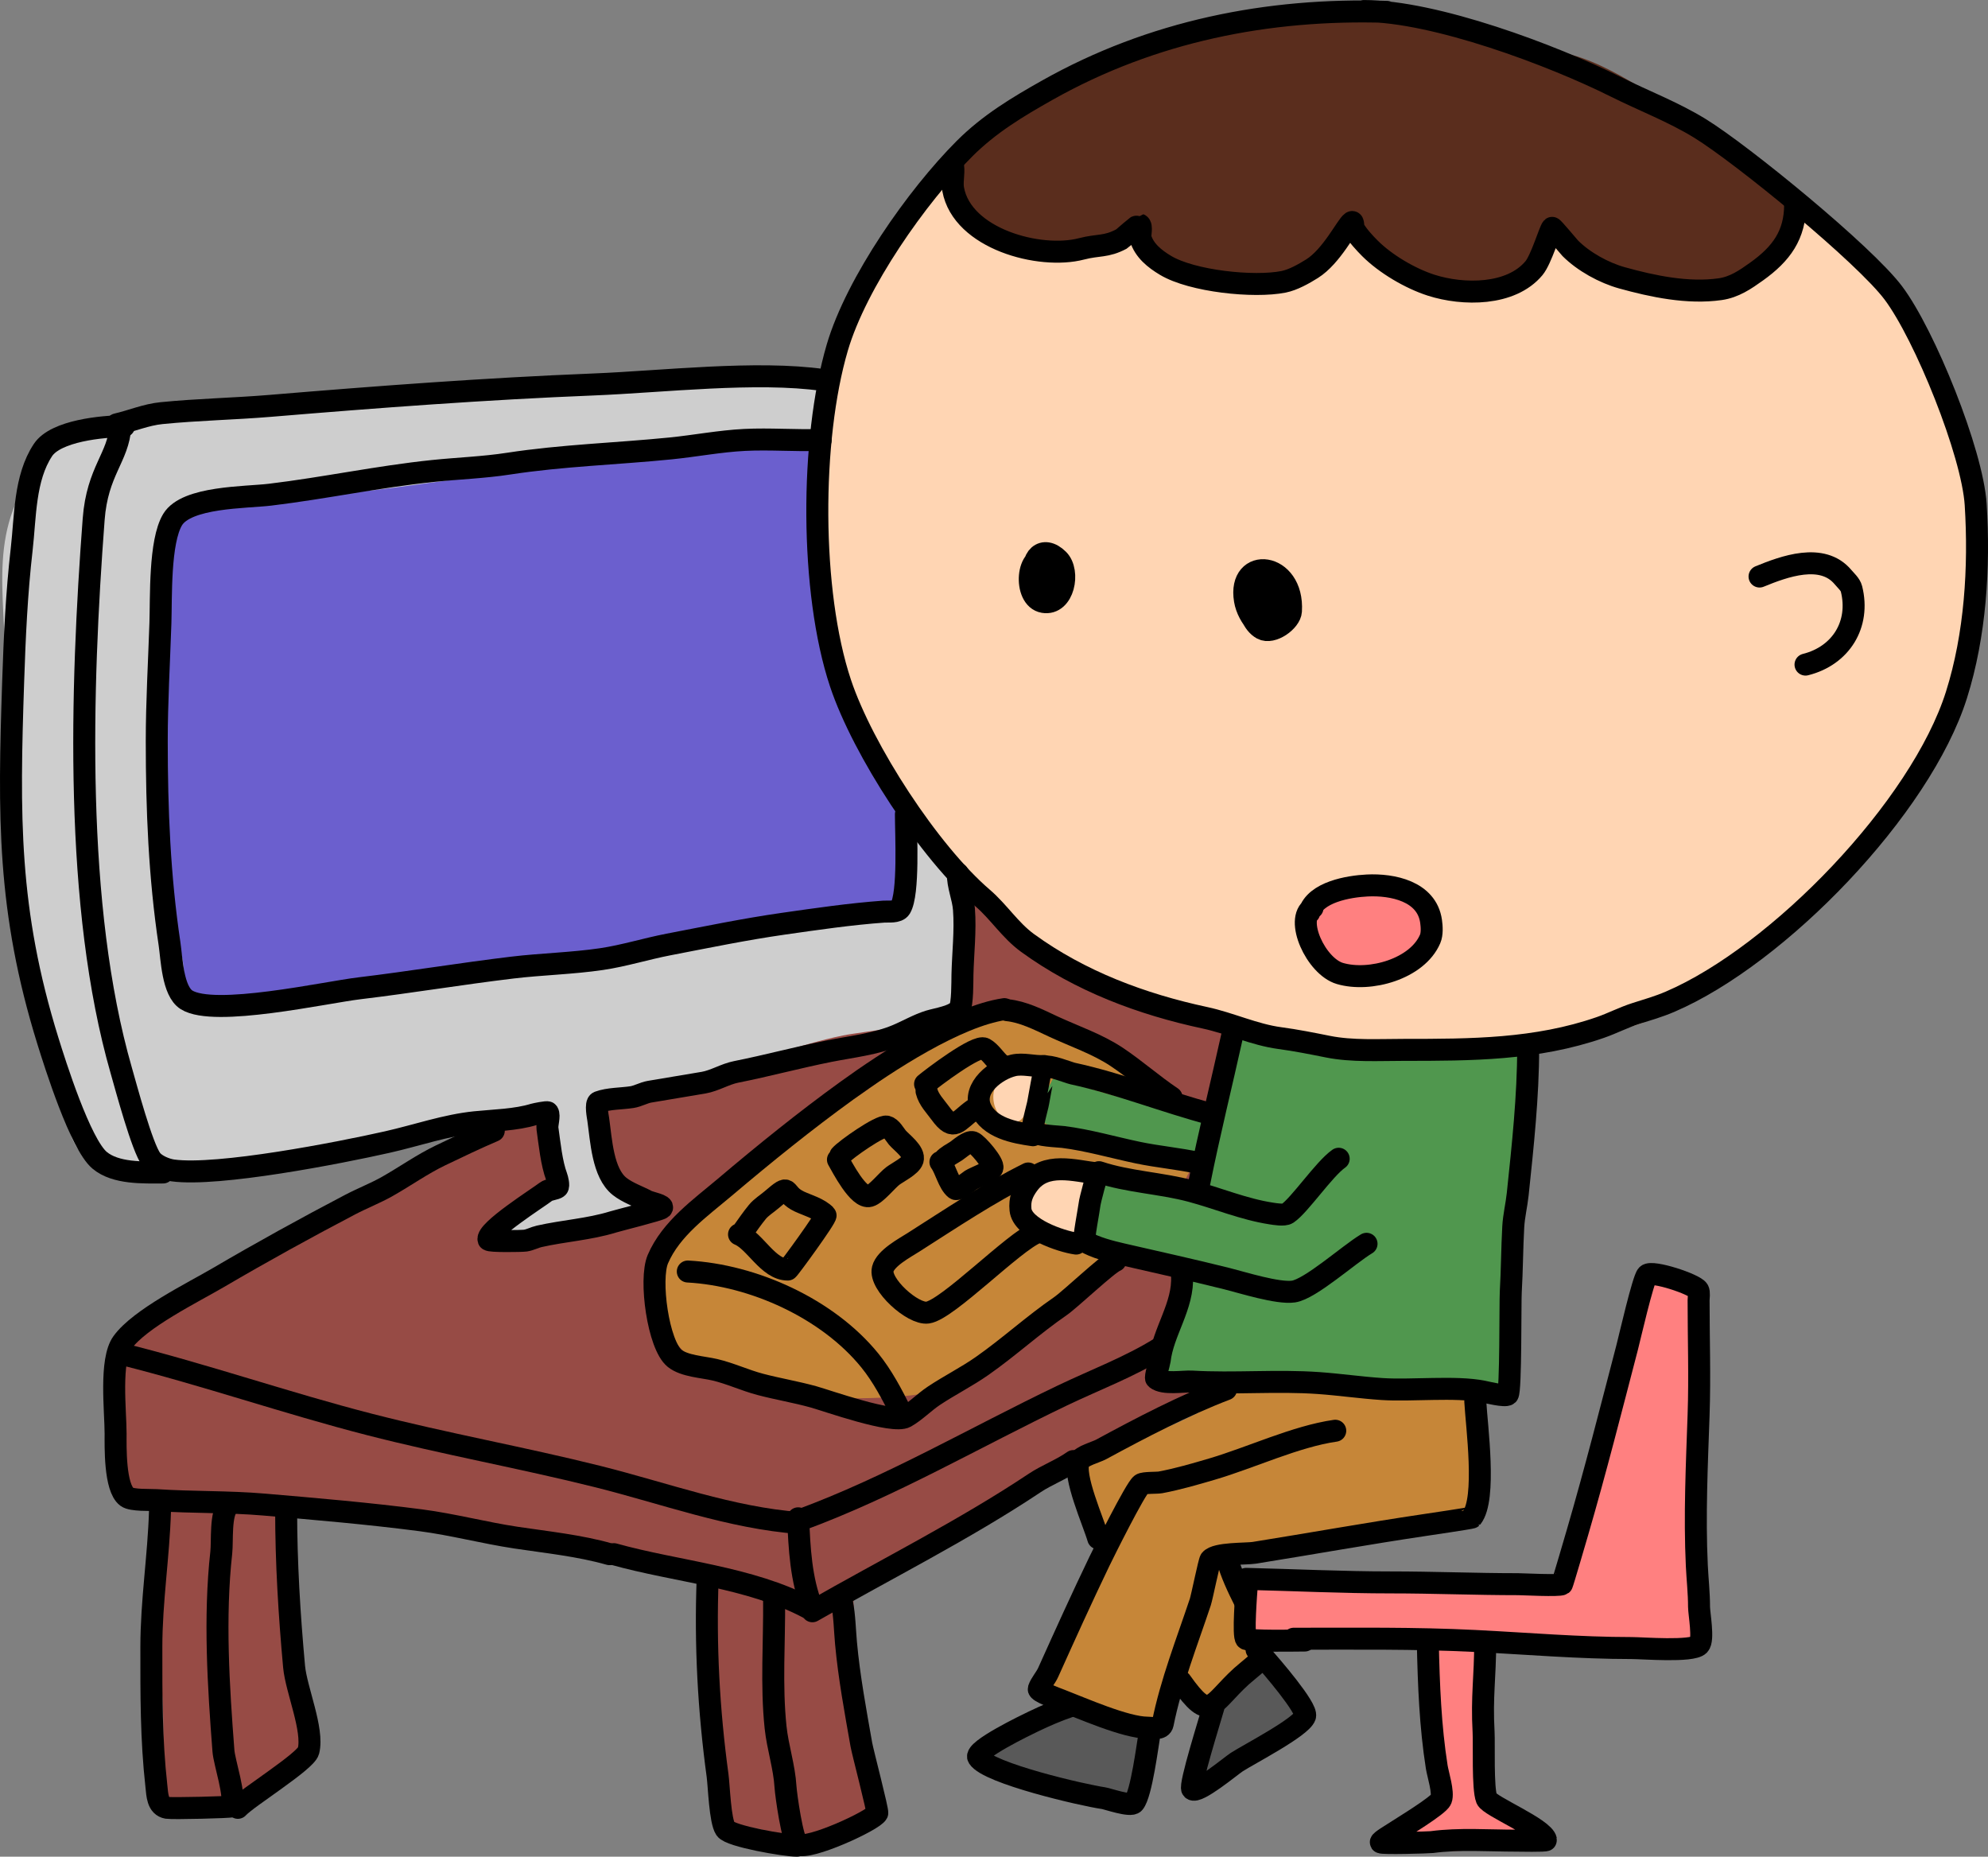 <?xml version="1.0" encoding="UTF-8" standalone="no"?>
<svg
   xmlns:dc="http://purl.org/dc/elements/1.1/"
   xmlns:cc="http://creativecommons.org/ns#"
   xmlns:rdf="http://www.w3.org/1999/02/22-rdf-syntax-ns#"
   xmlns:svg="http://www.w3.org/2000/svg"
   xmlns="http://www.w3.org/2000/svg"
   xmlns:sodipodi="http://sodipodi.sourceforge.net/DTD/sodipodi-0.dtd"
   xmlns:inkscape="http://www.inkscape.org/namespaces/inkscape"
   version="1.1"
   x="0"
   y="0"
   width="587.954"
   height="549.063"
   viewBox="0 0 587.954 549.063"
   id="svg4840"
   inkscape:version="0.48.5 r10040"
   sodipodi:docname="computer.svg">
  <rect x="0" y="0" width="587.954" height="549.063" fill="#808080" stroke="none"/>
  <defs
     id="defs4987" />
  <sodipodi:namedview
     pagecolor="#ffffff"
     bordercolor="#666666"
     borderopacity="1"
     objecttolerance="10"
     gridtolerance="10"
     guidetolerance="10"
     inkscape:pageopacity="0"
     inkscape:pageshadow="2"
     inkscape:window-width="1633"
     inkscape:window-height="1120"
     id="namedview4985"
     showgrid="false"
     inkscape:zoom="1"
     inkscape:cx="284.97946"
     inkscape:cy="403.54417"
     inkscape:window-x="0"
     inkscape:window-y="0"
     inkscape:window-maximized="0"
     inkscape:current-layer="svg4840"
     fit-margin-top="0"
     fit-margin-left="0"
     fit-margin-right="0"
     fit-margin-bottom="0" />
  <g
     id="g4991"
     transform="translate(-195.139,-151.906)">
    <g
       id="Layer_3">
      <path
         sodipodi:nodetypes="cccsccccccscccsccccccccccccccccscc"
         style="fill:#974b45"
         inkscape:connector-curvature="0"
         id="path4846"
         d="m 343.794,482.815 c -23.769,9.308 -44.626,24.913 -67.034,36.706 -13.366,7.035 -38.788,13.996 -44.618,29.544 -2.169,5.783 -3.243,10.141 -3.243,16.179 0,3.391 1.609,25.69 3.564,28.297 0.945,1.261 15.886,2.214 17.355,2.423 6.229,0.89 14.334,0.5 20.563,1.248 6.711,0.805 13.492,1.118 20.206,1.924 23.814,2.858 48.669,6.078 72.379,9.872 13.369,2.139 50.201,14.924 62.972,13.328 2.879,-0.36 21.849,-3.922 27.725,-6.272 6.241,-2.496 12.776,-7.707 18.817,-10.727 12.494,-6.247 25.035,-15.493 37.526,-21.739 5.343,-2.671 11.085,-6.504 16.5,-9.052 2.349,-1.105 10.169,-2.126 12.473,-3.278 3.55,-1.775 7.312,-4.108 10.976,-5.774 3.046,-1.384 -1.753,-4.241 1.069,-5.808 2.235,-1.242 23.199,-12.934 23.413,-13.792 0.222,-0.886 -1.594,-1.484 -1.924,-1.925 -1.232,-1.642 -2.074,-4.769 -2.566,-6.735 -2.199,-8.795 -2.733,-17.612 -3.207,-26.621 -0.509,-9.66 -1.498,-24.265 -0.321,-33.677 0.375,-2.998 4.415,-16.59 3.207,-18.603 -0.795,-1.325 -12.977,-6.744 -15.074,-7.698 -8.051,-3.659 -15.146,-9.343 -22.772,-13.791 -2.814,-1.642 -5.864,-2.77 -8.66,-4.491 -7.995,-4.92 -14.681,-11.732 -22.131,-17.319 -0.851,-0.638 -1.759,0.082 -2.566,-0.321 -2.883,-1.442 -5.213,-5.313 -8.339,-6.094 -4.11,-1.028 -16.259,5.483 -20.527,7.056 -13.018,4.796 -26.084,9.893 -39.451,13.792 -15.319,4.468 -47.072,14.036 -58.374,25.338 -2.34,2.34 -2.497,4.535 -3.207,7.377 -0.526,2.103 -2.249,4.177 -3.208,6.094" />
      <path
         sodipodi:nodetypes="cssccccccscsc"
         style="fill:#974b45"
         inkscape:connector-curvature="0"
         id="path4848"
         d="m 409.707,610.869 c -4.673,-6.197 -2.373,20.048 -2.373,30.319 0,16.207 0.507,32.306 3.164,48.248 0.322,1.932 6.746,2.825 8.436,3.163 3.393,0.679 18.742,5.13 21.619,3.692 2.498,-1.249 5.071,-3.469 7.382,-5.01 1.762,-1.174 4.443,-1.73 5.801,-3.427 2.082,-2.604 -2.042,-18.25 -2.637,-21.619 -1.013,-5.74 -1.033,-11.636 -1.582,-17.401 -0.954,-10.023 -2.109,-19.946 -2.109,-30.056 0,-0.958 -0.8,-15.736 -1.318,-16.082 -1.307,-0.872 -4.445,0.954 -5.537,1.318 -9.558,3.186 -28.626,-0.853 -38.41,1.103" />
      <path
         sodipodi:nodetypes="ccscccccccccc"
         style="fill:#974b45"
         inkscape:connector-curvature="0"
         id="path4850"
         d="m 246.344,582.428 c -0.94,12.266 -4.588,24.554 -5,36.895 -0.48,14.4 2.1,28.938 2.1,43.34 0,1.936 -0.131,20.544 0.805,21.106 2.071,1.242 7.637,0.205 9.989,0.322 18.188,0.91 12.46,3.491 25.295,-9.344 2.19,-2.189 7.355,-5.791 8.378,-8.862 1.095,-3.284 -1.978,-9.145 -2.578,-12.244 -1.455,-7.523 -2.084,-15.395 -2.416,-23.04 -0.553,-12.719 -0.689,-25.463 -1.128,-38.184 -0.08,-2.319 1.212,-8.452 0,-10.472 -0.688,-1.146 -6.367,0.093 -7.25,0.161 -9.703,0.746 -19.608,1.611 -29.323,1.611" />
      <path
         sodipodi:nodetypes="cccccccccccc"
         style="fill:#c68638"
         inkscape:connector-curvature="0"
         id="path4852"
         d="m 494.667,449.253 c -18.132,2.844 -32.094,18.182 -46.995,27.594 -14.235,8.99 -29.939,18.662 -42.396,30.036 -7.076,6.461 -17.271,17.523 -15.521,28.024 2.626,22.812 23.743,24.93 33.695,28.247 9.017,3.005 36.422,2.79 45.636,0.64 5.321,-1.241 10.838,-3.228 15.378,-6.323 7.839,-5.345 14.184,-12.611 21.413,-18.683 10.694,-8.984 37.576,-28.783 41.965,-42.827 5.836,-18.675 -15.562,-30.9 -29.174,-37.941 -6.123,-3.167 -19.584,-10.904 -26.588,-10.204 -2.179,0.218 -4.385,2.617 -6.467,3.449" />
      <path
         sodipodi:nodetypes="cccccccccccscsssccc"
         style="fill:#c68638"
         inkscape:connector-curvature="0"
         id="path4854"
         d="m 563.201,561.57 c -11.036,7.65 -24.012,13.327 -36.776,17.794 -3.588,1.256 -11.075,2.943 -11.566,7.86 -0.827,8.266 3.823,15.197 6.969,22.54 5.516,12.869 11.413,25.794 19.574,37.22 1.709,2.393 4.399,9.994 7.86,9.417 2.172,-0.362 16.536,-11.136 16.756,-12.679 0.371,-2.598 -0.727,-8.834 -1.704,-11.154 -2.417,-5.739 -6.725,-10.235 -7.934,-16.28 -0.409,-2.042 -2.702,-6.788 -2.373,-7.118 0.592,-0.592 21.969,-1.37 24.319,-1.631 12.053,-1.339 27.84,-4.064 39.445,-7.118 2.489,-0.655 13.033,-0.09 13.516,-3.473 1.269,-8.883 1.022,-18.377 -0.201,-28.61 -0.772,-6.465 0.18,-5.053 -0.095,-5.328 -1.008,-1.008 -24.555,0.487 -27.011,0.487 -10.432,0 -20.635,-1.605 -30.992,-2.076 -3.062,-0.139 -8.33,-2.166 -11.27,-1.186 -2.551,0.851 -9.072,6.551 -11.122,8.601" />
      <path
         sodipodi:nodetypes="csccccccccc"
         style="fill:#c68638"
         inkscape:connector-curvature="0"
         id="path4856"
         d="m 535.471,592.562 c -7.174,11.047 -15.208,22.441 -20.316,34.7 -2.85,6.84 -4.839,14.127 -8.156,20.76 -0.291,0.582 -1.331,2.749 -0.889,3.411 1.277,1.915 15.018,8.471 17.858,8.919 2.623,0.414 14.1,3.115 14.172,3.061 0.846,-0.634 3.702,-14.904 4.152,-16.281 3.11,-9.523 6.251,-18.994 9.046,-28.619 1.469,-5.062 3.812,-9.353 6.524,-13.791 0.191,-0.313 2.639,-3.117 2.373,-3.559 -2.184,-3.641 -20.788,-6.186 -25.802,-9.194" />
      <path
         sodipodi:nodetypes="cccccc"
         style="fill:#595959"
         inkscape:connector-curvature="0"
         id="path4858"
         d="m 532.813,663.9 c -6.98,0.671 -17.114,-6.57 -23.356,-3.942 -2.359,0.994 -24.002,8.594 -22.305,12.554 1.576,3.677 22.85,7.47 26.538,8.321 2.893,0.668 14.817,5.182 17.371,4.087 1.277,-0.547 1.752,-20.166 1.752,-23.502" />
      <path
         style="fill:#595959"
         inkscape:connector-curvature="0"
         id="path4860"
         d="m 566.972,644.777 c -2.632,0.781 -4.569,2.786 -6.569,4.525 -1.556,1.353 -4.224,2.613 -5.401,4.38 -0.917,1.374 -0.046,4.966 -0.146,6.568 -0.2,3.195 -1.219,6.511 -1.898,9.635 -0.117,0.538 -1.431,5.657 -1.022,5.985 1.18,0.944 4.37,-1.31 5.401,-1.752 3.111,-1.333 25.03,-13.371 23.94,-16.641 -0.534,-1.602 -10.332,-10.77 -12.408,-12.846" />
      <path
         sodipodi:nodetypes="ccccccscscccssccccccscsccccsscsccc"
         style="fill:#ff8080"
         inkscape:connector-curvature="0"
         id="path4862"
         d="m 685.528,530.019 c 0.152,2.063 -5.776,4.023 -6.761,5.829 -5.779,28.222 -6.482,21.518 -10.101,33.101 -0.984,3.148 -1.209,6.433 -2.082,9.576 -2.42,8.713 -4.755,17.555 -7.495,26.23 -0.547,1.734 -4.034,14.668 -5.62,15.197 -3.59,1.196 -15.718,0 -19.777,0 -7.34,0 -14.733,0.262 -22.067,0 -10.867,-0.388 -21.544,-2.082 -32.476,-2.082 -3.4,0 -10.214,-1.346 -13.323,0.208 -0.727,0.364 -0.537,2.628 -0.625,3.331 -0.412,3.299 -1.104,10.442 0.625,13.324 1.14,1.9 4.921,1.457 6.662,1.457 11.172,0 22.344,0 33.516,0 1.856,0 8.139,-1.078 9.576,0 1.45,1.087 1.335,7.77 1.458,9.368 0.631,8.209 2.553,24.458 4.58,32.059 0.337,1.264 2.402,7.609 1.457,8.744 -1.123,1.347 -10.254,5.465 -15.197,10.409 -0.224,0.224 -2.63,2.65 -2.498,2.914 0.118,0.237 3.905,0 4.163,0 8.977,0 17.708,-0.445 26.647,-1.041 3.201,-0.213 6.37,-0.208 9.576,-0.208 1.18,0 3.912,1.119 3.539,0 -1.988,-5.965 -15.057,-15.389 -16.371,-19.985 -0.317,-1.112 -1.795,-17.77 -1.532,-20.401 0.216,-2.162 0.36,-21.695 0.833,-22.484 0.87,-1.451 9.123,-0.416 10.617,-0.416 16.693,0 34.037,4.753 50.746,4.753 0.935,0 1.831,-3.53 2.339,-4.545 2.937,-5.874 1.249,-34.838 1.249,-42.676 0,-15.172 1.663,-30.457 2.706,-45.591 0.087,-1.26 -2.614,-13.309 -3.32,-14.191 -0.722,-0.904 -10.291,-4.337 -11.877,-4.337" />
    </g>
    <g
       id="Layer_2">
      <path
         sodipodi:nodetypes="ccccsccccccccccsccsccc"
         style="fill:#ffd5b3"
         inkscape:connector-curvature="0"
         id="path4865"
         d="m 488.147,193.334 c -12.745,9.987 -24.726,21.602 -33.043,35.332 -1.822,3.007 -4.234,5.694 -5.941,8.757 -14.895,26.743 -14.479,58.558 -9.948,87.786 4.192,27.038 16.568,52.061 30.924,72.208 15.122,21.222 39.323,46.725 63.61,48.693 10.964,4.681 22.131,5.541 33.726,8.6 22.797,6.015 50.589,9.999 74.228,8.239 7.437,-0.554 15.013,-2.583 22.257,-4.242 5.734,-1.314 11.656,-2.363 17.177,-4.393 14.875,-5.468 27.977,-13.913 40.174,-23.596 8.089,-6.42 15.621,-12.975 22.152,-20.957 21.094,-25.783 32.814,-52.283 35.538,-84.623 0.761,-9.027 -1.575,-18.582 -2.321,-27.637 -0.604,-7.319 -3.124,-14.335 -4.751,-21.462 -3.252,-14.247 -7.489,-29.64 -17.331,-41.139 -5.203,-6.079 -23.928,-18.206 -31.346,-22.246 -6.468,-3.523 -12.697,-7.312 -19.433,-10.37 -21.786,-9.89 -56.321,-15.323 -80.24,-17.348 -32.399,-2.743 -65.136,-4.721 -97.236,1.168 -9.956,1.827 -19.417,2.903 -28.907,6.64 -3.669,1.444 -6.537,3.909 -10.031,5.467" />
      <path
         style="fill:#ffd5b3"
         inkscape:connector-curvature="0"
         id="path4867"
         d="m 499.982,466.644 c -2.726,-0.02 -5.333,1.31 -7.506,2.88 -7.47,5.395 -1.783,16.775 4.189,13.789 2.662,-1.331 6.035,-13.545 2.706,-15.447 -2.032,-1.161 -5.56,0.466 -7.593,0.872" />
      <path
         style="fill:#ffd5b3"
         inkscape:connector-curvature="0"
         id="path4869"
         d="m 516.825,501.029 c -3.969,-1.327 -8.629,-2.815 -12.305,0.087 -12.822,10.123 4.959,19.043 7.854,15.884 1.708,-1.863 6.018,-14.599 4.626,-17.106 -1.234,-2.22 -8.799,-1.703 -10.648,-1.134" />
      <path
         sodipodi:nodetypes="ccscccccccccccscccccccccc"
         style="fill:#5a2d1d"
         inkscape:connector-curvature="0"
         id="path4871"
         d="m 536.323,163.974 c -27.636,13.235 -32.608,13.686 -53.904,29.39 -2.063,3.181 -9.648,5.774 -9.648,9.338 0,14.762 23.772,25.97 37.479,24.385 4.413,-0.51 18.004,-1.213 15.327,-5.553 1.64,1.37 16.119,5.712 7.429,-3.837 0.159,0.138 -3.249,4.407 -2.62,6.181 0.583,1.644 2.228,2.806 3.518,4.006 8.413,7.82 19.668,10.599 31.887,9.539 12.016,-1.043 20.512,-9.826 25.948,-18.315 4.631,-6.76 1.849,-7.98 2.563,-1.146 2.571,-6.986 2.054,-0.533 4.914,2.673 6.449,7.121 13.917,14.047 24.333,15.505 4.846,0.678 12.609,0.002 17.449,-1.197 9.863,-2.445 12.095,-14.359 12.095,-21.749 0,-0.19 -8.269,1.953 3.136,8.022 1.833,8.831 -1.56,-4.771 -0.717,-3.634 2.169,2.928 7.005,10.563 9.781,13.098 12.907,11.787 52.513,6.528 59.049,-11.19 5.464,-14.813 -7.444,-18.315 -20.155,-26.075 -12.722,-7.767 -29.358,-21.2 -44.057,-25.244 -11.741,-3.229 -23.339,-6.723 -35.405,-8.966 -6.989,-1.299 -14.007,-1.545 -21.111,-1.908 -29.789,-1.52 -49.437,-0.389 -77.846,8.013 -6.274,1.855 -11.61,8.598 -17.344,11.582" />
      <path
         sodipodi:nodetypes="cccccccssscccscccsccccsccccccccccsccccccc"
         style="fill:#cecece"
         inkscape:connector-curvature="0"
         id="path4873"
         d="m 427.284,263.341 c -25.415,1.071 -49.712,-1.357 -74.984,2.387 -5.357,0.793 -10.663,2.038 -16.032,2.805 -19.421,2.775 -39.116,0.95 -58.516,4.079 -5.874,0.947 -19.208,1.219 -25.084,2.03 -18.135,0.028 -10.591,1.274 -23.709,5.959 -6.746,0.587 -16.439,1.989 -21.225,7.571 -16.785,19.583 -10.944,38.453 -10.944,62.925 0,9.959 -0.318,20.179 1.202,30.06 1.656,10.765 3.725,21.214 4.81,32.064 1.733,17.331 3.79,34.572 6.813,51.702 0.764,4.328 2.491,8.236 3.607,12.425 1.465,5.492 2.526,12.926 7.215,16.833 4.552,3.794 18.276,2.405 24.048,2.405 16.69,0 32.558,-2.608 48.897,-6.012 5.095,-1.061 10.447,-2.63 15.631,-3.206 6.896,-0.766 13.933,-1.637 20.841,-2.405 4.277,-0.475 8.921,0 13.226,0 0.535,0 10.243,-11.355 1.604,0 13.461,-8.492 13.393,4.726 13.747,5.611 1.99,4.976 3.517,14.442 -7.335,17.635 1.24,1.921 -6.759,6.895 -5.21,9.219 1.356,2.034 20.093,-2.326 22.845,-2.326 2.991,0 7.086,-2.559 10.02,-3.537 4.151,-1.384 9.556,-0.566 8.198,-2.893 -4.116,-7.056 -12.371,-10.529 -15.089,-18.142 -0.426,-1.191 0.073,-3.688 1.863,-8.888 1.939,-6.974 0.157,-5.306 1.29,-5.549 5.161,-1.106 4.558,-1.823 9.751,-2.797 7.387,-1.385 14.713,-2.855 22.044,-4.426 5.929,-1.271 12.156,-3.917 18.036,-5.55 6.486,-1.801 13.002,-3.883 19.639,-5.21 6.605,-1.321 26.668,-3.022 31.262,-7.615 2.464,-2.465 2.761,-12.518 2.761,-15.631 0,-6.238 1.305,-11.975 -0.427,-18.036 -0.554,-1.941 -1.625,-5.233 -2.012,-7.171 -0.565,-2.822 -2.846,-4.745 -4.731,-7.258 -0.935,-1.247 -5.026,-0.687 -7.615,-2.805 -8.702,-7.12 -13.822,-11.912 -18.837,-22.445 -9.032,-18.967 -12.238,-42.164 -13.227,-62.925 -0.699,-14.685 1.205,-33.787 7.928,-47.232" />
      <path
         sodipodi:nodetypes="cssccccsccccccccsccssccc"
         style="fill:#6b5fce"
         inkscape:connector-curvature="0"
         id="path4875"
         d="m 437.274,283.696 c 0.292,7.472 -0.483,14.816 -0.483,22.251 0,7.267 -0.557,14.769 0,22.009 0.59,7.669 2.464,15.24 3.869,22.734 0.72,3.839 5.993,6.78 7.515,10.433 2.591,6.219 0.758,13.899 4.82,19.315 2.62,3.494 8.025,6.661 9.432,10.884 1.522,4.565 1.21,9.984 1.21,14.753 0,2.485 1.031,7.931 -0.242,10.158 -5.425,9.493 -36.149,8.866 -45.953,9.916 -8.093,0.867 -16.422,1.42 -24.427,2.902 -8.988,1.665 -17.998,3.747 -27.088,4.837 -7.145,0.858 -14.403,1.401 -21.525,2.419 -19.115,2.731 -38.426,4.143 -57.562,7.014 -5.2,0.78 -30.624,6.004 -34.585,3.628 -2.67,-1.603 -2.573,-8.703 -3.144,-11.368 -3.404,-15.886 -7.456,-31.934 -7.456,-48.129 0,-10.242 1.125,-20.482 1.418,-30.715 0.252,-8.815 0.433,-16.785 1.001,-25.579 0.249,-3.872 -0.014,-23.798 6.73,-28.113 3.062,-1.959 24.238,-4.354 28.055,-4.354 18.39,0 36.939,-3.287 55.143,-5.562 16.457,-2.057 32.988,-3.189 49.339,-5.805 17.567,-2.811 35.676,-6.772 53.45,-6.772" />
      <path
         sodipodi:nodetypes="cccccscscssccccc"
         style="fill:#50974e"
         inkscape:connector-curvature="0"
         id="path4877"
         d="m 562.3,457.69 c 0.005,1.3 -0.003,2.656 -0.342,3.925 -1.25,4.69 -3.328,9.132 -4.607,13.823 -3.323,12.182 -6.222,24.483 -8.874,36.86 -2.755,12.854 -7.024,24.569 -8.205,37.563 -2.838,-2.109 -1.168,7.004 -0.341,7.831 2.982,2.982 20.073,3.273 24.246,3.754 21.53,2.485 43.572,1.024 65.189,1.024 2.091,0 8.641,1.18 10.41,0 1.735,-1.157 1.194,-9.636 1.194,-11.263 0,-16.714 1.878,-33.301 1.878,-50.001 0,-9.266 1.095,-18.558 1.535,-27.816 0.071,-1.479 1.299,-10.898 0.512,-11.946 -0.726,-0.968 -13.74,-0.06 -15.358,0 -17.023,0.631 -34.805,0.492 -51.708,-1.536 -2.157,-0.259 -14.757,-1.476 -15.871,-2.218" />
      <path
         style="fill:#50974e"
         inkscape:connector-curvature="0"
         id="path4879"
         d="m 596.43,487.895 c -5.081,6.728 -15.396,22.541 -23.038,25.598 -3.467,1.387 -7.512,-3.133 -10.41,-4.437 -8.937,-4.022 -19.08,-5.456 -28.669,-6.826 -1.352,-0.193 -10.843,-1.917 -11.605,-1.536 -1.816,0.908 -6.797,19.091 -5.461,19.625 3.398,1.359 8.472,1.225 12.117,2.048 13.646,3.081 27.564,6.352 41.468,8.021 1.413,0.169 7.013,1.761 8.362,0.682 2.097,-1.678 1.854,-9.918 2.048,-12.116 0.64,-7.25 0.248,-21.481 2.56,-27.646" />
      <path
         style="fill:#50974e"
         inkscape:connector-curvature="0"
         id="path4881"
         d="m 560.764,482.605 c 0.043,-0.326 1.738,0.138 1.365,0.512 -0.568,0.568 -21.967,-3.608 -24.403,-4.096 -3.493,-0.698 -6.964,-1.527 -10.41,-2.389 -5.523,-1.381 -20.458,-5.993 -20.649,-5.802 -0.414,0.414 -0.528,1.049 -0.853,1.536 -1.211,1.815 -4.946,9.104 -2.389,11.092 8.375,6.514 30.596,7.124 41.127,8.703 1.981,0.298 16.554,2.935 18.089,1.707 1.455,-1.164 1.261,-12.387 3.242,-15.359" />
      <path
         style="fill:#fffcaf"
         inkscape:connector-curvature="0"
         id="path4883"
         d="m 601.184,387.727 0,0" />
      <path
         style="fill:#fffcaf"
         inkscape:connector-curvature="0"
         id="path4885"
         d="m 652.359,330.559 0,0" />
    </g>
    <g
       id="Layer_4" />
    <g
       id="Layer_5">
      <g
         id="g4889">
        <path
           style="fill:#ff8080"
           inkscape:connector-curvature="0"
           id="path4891"
           d="m 604.894,415.385 c -3.335,0.093 -6.788,-0.925 -10.108,-0.261 -6.654,1.331 -14.225,8.51 -11.347,15.912 4.059,10.437 21.313,8.09 29.02,4.37 2.127,-1.027 3.718,-2.807 4.891,-4.826 3.735,-6.434 -3.454,-12.706 -9.26,-14.738 -2.965,-1.038 -6.095,-0.979 -9.195,-0.979" />
        <path
           style="fill-opacity:0;stroke:#000000;stroke-width:1;stroke-linecap:round;stroke-linejoin:round"
           inkscape:connector-curvature="0"
           id="path4893"
           d="m 604.894,415.385 c -3.335,0.093 -6.788,-0.925 -10.108,-0.261 -6.654,1.331 -14.225,8.51 -11.347,15.912 4.059,10.437 21.313,8.09 29.02,4.37 2.127,-1.027 3.718,-2.807 4.891,-4.826 3.735,-6.434 -3.454,-12.706 -9.26,-14.738 -2.965,-1.038 -6.095,-0.979 -9.195,-0.979" />
      </g>
    </g>
    <g
       id="g4895">
      <path
         sodipodi:nodetypes="ccscccccccscsccccccc"
         style="fill-opacity:0;stroke:#000000;stroke-width:6.5;stroke-linecap:round;stroke-linejoin:round"
         inkscape:connector-curvature="0"
         id="path4897"
         d="m 605.264,155.406 c -35.151,-1.121 -69.424,5.758 -100.214,23.077 -8.967,5.044 -17.322,10.051 -24.659,17.388 -14.077,14.077 -31.962,39.565 -37.619,58.801 -8.005,27.213 -8.063,72.233 0.948,99.266 6.581,19.744 26.234,49.99 42.046,63.543 4.782,4.099 8.099,9.511 13.277,13.277 15.564,11.319 33.773,18.121 52.479,22.13 7.39,1.583 14.603,5.003 22.129,6.006 4.753,0.634 9.488,1.582 14.226,2.529 7.162,1.433 15.163,0.949 22.446,0.949 19.844,0 39.137,-0.02 58.168,-6.639 3.506,-1.219 6.876,-2.978 10.433,-4.11 3.466,-1.103 6.749,-2.034 10.116,-3.477 32.08,-13.749 74.171,-57.313 84.724,-90.731 5.598,-17.726 6.849,-37.738 5.69,-56.272 -0.961,-15.375 -15.045,-50.197 -24.342,-62.594 -8.568,-11.424 -44.642,-40.944 -57.22,-48.685 -7.909,-4.867 -16.67,-8.176 -24.975,-12.329 -18.623,-9.311 -53.468,-22.37 -74.405,-22.37" />
      <path
         sodipodi:nodetypes="ccccccccccscccsscccc"
         style="fill-opacity:0;stroke:#000000;stroke-width:6.5;stroke-linecap:round;stroke-linejoin:round"
         inkscape:connector-curvature="0"
         id="path4899"
         d="m 477.037,201.156 c 0.273,2.189 -0.394,4.55 0,6.717 2.664,14.653 25.585,20.856 37.948,17.63 5.004,-1.305 7.258,-0.481 11.809,-2.909 0.014,-0.007 5.239,-4.343 5.318,-4.311 0.908,0.363 0.119,3.305 0.336,4.03 1.116,3.718 4.23,6.165 7.388,8.06 7.848,4.708 26.147,6.625 34.926,4.869 2.812,-0.562 5.985,-2.355 8.396,-3.862 5.86,-3.662 10.243,-12.762 11.754,-13.769 0.589,-0.392 0.32,1.401 0.671,2.015 1.117,1.954 3.114,4.121 4.702,5.709 4.613,4.614 11.925,8.928 18.135,10.915 9.443,3.022 23.583,3.133 30.392,-5.038 2.164,-2.597 4.664,-11.212 5.373,-11.921 0.166,-0.166 4.969,5.64 5.373,6.044 3.951,3.951 9.937,7.248 15.28,8.732 9.099,2.527 19.514,4.72 29.049,3.358 4.179,-0.597 7.41,-2.822 10.747,-5.205 7.324,-5.232 11.418,-10.805 11.418,-19.814" />
      <path
         style="fill-opacity:0;stroke:#000000;stroke-width:6.5;stroke-linecap:round;stroke-linejoin:round"
         inkscape:connector-curvature="0"
         id="path4901"
         d="m 503.453,328.399 c -1.39,-1.296 -1.696,-3.312 -2.178,-5.117 -1.731,-6.494 2.401,-10.336 6.859,-5.878 3.509,3.509 1.624,13.516 -4.355,12.519 -6.174,-1.029 -5.007,-15.287 1.198,-12.628 4.004,1.716 2.822,13.583 -1.742,11.757 -3.564,-1.426 -3.858,-15.319 3.048,-11.866 1.645,0.823 2.311,2.073 2.504,3.81" />
      <path
         style="fill-opacity:0;stroke:#000000;stroke-width:6.5;stroke-linecap:round;stroke-linejoin:round"
         inkscape:connector-curvature="0"
         id="path4903"
         d="m 566.921,336.455 c -1.757,-1.989 -3.152,-4.429 -3.593,-7.076 -2.182,-13.091 14.525,-11.41 13.608,3.266 -0.183,2.932 -5.546,6.811 -8.491,5.225 -5.436,-2.927 -6.311,-16.675 2.177,-15.132 3.582,0.651 4.893,9.884 2.504,11.975 -5.064,4.431 -6.706,-12.576 -1.96,-9.253 4.238,2.966 -0.326,13.555 -0.326,3.048" />
      <path
         sodipodi:nodetypes="cccccc"
         style="fill-opacity:0;stroke:#000000;stroke-width:6.5;stroke-linecap:round;stroke-linejoin:round"
         inkscape:connector-curvature="0"
         id="path4905"
         d="m 582.342,421.811 c 1.776,-6.132 11.717,-7.779 17.129,-8.05 7.533,-0.376 17.64,1.702 18.908,10.577 0.226,1.583 0.361,3.746 -0.28,5.242 -3.798,8.862 -17.822,12.808 -26.678,10.203 -7.099,-2.088 -13.458,-16.056 -8.09,-19.411" />
      <path
         style="fill-opacity:0;stroke:#000000;stroke-width:6.5;stroke-linecap:round;stroke-linejoin:round"
         inkscape:connector-curvature="0"
         id="path4907"
         d="m 591.058,494.569 c -4.363,3.063 -11.567,13.791 -15.15,16.179 -0.985,0.657 -3.805,0.162 -4.853,0 -8.125,-1.249 -15.826,-4.524 -23.682,-6.619 -8.834,-2.355 -18.639,-2.731 -27.211,-5.589 -0.478,-0.159 -2.693,8.438 -2.795,9.561 -0.097,1.071 -1.934,10.606 -1.471,10.884 3.112,1.867 7.666,3.014 11.179,3.825 10.304,2.377 20.645,4.646 30.889,7.207 4.695,1.174 15.093,4.484 19.709,3.824 4.988,-0.712 16.324,-10.941 21.622,-14.12" />
      <path
         style="fill-opacity:0;stroke:#000000;stroke-width:6.5;stroke-linecap:round;stroke-linejoin:round"
         inkscape:connector-curvature="0"
         id="path4909"
         d="m 559.582,458.091 c -3.171,14.334 -6.832,29.013 -9.708,43.391" />
      <path
         style="fill-opacity:0;stroke:#000000;stroke-width:6.5;stroke-linecap:round;stroke-linejoin:round"
         inkscape:connector-curvature="0"
         id="path4911"
         d="m 544.726,529.134 c 0.506,8.981 -5.663,16.549 -6.619,25.152 -0.06,0.541 -1.421,4.983 -1.03,5.296 2.238,1.79 7.971,0.728 10.59,0.882 12.461,0.733 25.064,-0.447 37.508,0.441 6.224,0.445 12.432,1.349 18.68,1.765 8.729,0.582 21.73,-0.89 29.859,0.736 1.122,0.224 6.648,1.589 7.354,0.882 0.938,-0.937 0.705,-27.276 0.883,-30.3 0.377,-6.414 0.379,-12.852 0.735,-19.268 0.183,-3.281 0.983,-6.468 1.324,-9.708 1.491,-14.161 3.089,-28.94 3.089,-43.097" />
      <path
         style="fill-opacity:0;stroke:#000000;stroke-width:6.5;stroke-linecap:round;stroke-linejoin:round"
         inkscape:connector-curvature="0"
         id="path4913"
         d="m 553.323,481.361 c -13.699,-3.62 -27.032,-8.968 -40.95,-11.994 -1.242,-0.27 -7.052,-2.665 -8.224,-1.884 -0.041,0.027 -1.846,9.728 -1.97,10.537 -0.203,1.319 -2.104,7.382 -1.371,8.481 0.855,1.283 7.312,1.45 8.738,1.628 7.344,0.918 14.848,3.099 22.103,4.626 5.998,1.263 12.103,1.757 18.076,3.084" />
      <path
         style="fill-opacity:0;stroke:#000000;stroke-width:6.5;stroke-linecap:round;stroke-linejoin:round"
         inkscape:connector-curvature="0"
         id="path4915"
         d="m 519.741,498.923 c -6.855,-0.758 -15.492,-3.625 -20.475,3.17 -1.751,2.388 -2.614,4.528 -2.313,7.539 0.553,5.532 11.981,9.385 16.448,10.023" />
      <path
         style="fill-opacity:0;stroke:#000000;stroke-width:6.5;stroke-linecap:round;stroke-linejoin:round"
         inkscape:connector-curvature="0"
         id="path4917"
         d="m 503.892,467.14 c -2.965,0.221 -6.132,-0.865 -9.081,-0.171 -4.918,1.157 -12.262,6.569 -9.68,12.593 2.53,5.904 10.032,7.271 15.506,8.053" />
      <path
         style="fill-opacity:0;stroke:#000000;stroke-width:6.5;stroke-linecap:round;stroke-linejoin:round"
         inkscape:connector-curvature="0"
         id="path4919"
         d="m 631.457,566.326 c 0.378,7.163 3.383,28.828 -1.041,34.359 -0.133,0.165 -13.059,2.076 -13.882,2.198 -16.858,2.497 -33.616,5.522 -50.44,8.213 -2.352,0.377 -11.316,0.032 -12.957,2.083 -0.4,0.5 -2.521,11.035 -3.008,12.494 -3.926,11.778 -8.671,23.805 -11.106,35.979 -0.369,1.844 -2.926,1.156 -4.512,1.156 -6.442,0 -19.407,-5.755 -25.798,-8.213 -0.794,-0.306 -6.635,-2.421 -6.363,-3.24 0.544,-1.629 2.054,-3.252 2.777,-4.858 4.961,-11.025 9.905,-21.951 15.155,-32.856 1.298,-2.695 10.653,-21.496 12.378,-22.79 0.746,-0.559 4.651,-0.387 5.669,-0.578 5.119,-0.96 10.262,-2.46 15.271,-3.934 11.48,-3.376 24.773,-9.67 36.441,-11.337" />
      <path
         style="fill-opacity:0;stroke:#000000;stroke-width:6.5;stroke-linecap:round;stroke-linejoin:round"
         inkscape:connector-curvature="0"
         id="path4921"
         d="m 557.765,562.739 c -12.566,4.797 -25.079,11.348 -37.02,17.816 -1.494,0.809 -5.666,1.846 -6.479,3.471 -1.995,3.99 4.349,18.17 5.669,22.79" />
      <path
         style="fill-opacity:0;stroke:#000000;stroke-width:6.5;stroke-linecap:round;stroke-linejoin:round"
         inkscape:connector-curvature="0"
         id="path4923"
         d="m 511.658,656.461 c -3.641,1.222 -7.386,2.833 -10.912,4.531 -1.924,0.926 -17.632,8.461 -16.274,10.633 2.925,4.68 30.959,11.16 36.987,12.021 1.2,0.172 8.05,2.602 9.062,1.387 2.182,-2.619 4.016,-17.068 4.716,-21.267" />
      <path
         style="fill-opacity:0;stroke:#000000;stroke-width:6.5;stroke-linecap:round;stroke-linejoin:round"
         inkscape:connector-curvature="0"
         id="path4925"
         d="m 544.391,649.156 c 8.788,12.383 8.692,6.834 17.938,-1.572 1.409,-1.28 6.196,-4.965 6.196,-5.733 0,-0.467 -1.435,-1.74 -1.757,-2.127" />
      <path
         style="fill-opacity:0;stroke:#000000;stroke-width:6.5;stroke-linecap:round;stroke-linejoin:round"
         inkscape:connector-curvature="0"
         id="path4927"
         d="m 563.901,620.491 c -0.152,1.98 -1.236,15.564 -0.185,16.09 1.505,0.752 14.444,0.462 17.292,0.462" />
      <path
         style="fill-opacity:0;stroke:#000000;stroke-width:6.5;stroke-linecap:round;stroke-linejoin:round"
         inkscape:connector-curvature="0"
         id="path4929"
         d="m 558.076,612.816 c 1.09,4.251 3.189,8.598 5.178,12.576" />
      <path
         style="fill-opacity:0;stroke:#000000;stroke-width:6.5;stroke-linecap:round;stroke-linejoin:round"
         inkscape:connector-curvature="0"
         id="path4931"
         d="m 553.978,656.905 c -0.83,3.011 -7.186,23.13 -6.226,24.09 1.455,1.455 11.433,-6.879 13.128,-7.985 3.519,-2.295 19.147,-10.343 20.234,-13.601 0.795,-2.386 -10.27,-15.102 -12.452,-17.595" />
      <path
         style="fill-opacity:0;stroke:#000000;stroke-width:6.5;stroke-linecap:round;stroke-linejoin:round"
         inkscape:connector-curvature="0"
         id="path4933"
         d="m 563.715,618.804 c 14.217,0.348 28.517,1.049 42.759,1.049 12.546,0 25.077,0.525 37.644,0.525 1.245,0 12.222,0.572 12.985,0 0.152,-0.114 4.283,-14.289 4.591,-15.347 5.288,-18.129 9.926,-36.433 14.69,-54.695 0.7,-2.68 4.698,-20.174 5.903,-21.379 1.441,-1.442 14.028,2.7 15.083,4.459 0.404,0.673 0.132,2.249 0.132,3.017 0,11.26 0.388,22.588 0,33.84 -0.51,14.774 -1.229,29.803 -0.525,44.596 0.195,4.09 0.656,8.089 0.656,12.198 0,1.951 1.466,9.813 0,11.28 -2.11,2.109 -16.769,0.918 -19.937,0.918 -15.54,0 -30.815,-1.324 -46.301,-2.098 -17.831,-0.892 -35.78,-0.656 -53.645,-0.656" />
      <path
         sodipodi:nodetypes="ccccccscccc"
         style="fill-opacity:0;stroke:#000000;stroke-width:6.5;stroke-linecap:round;stroke-linejoin:round"
         inkscape:connector-curvature="0"
         id="path4935"
         d="m 617.42,637.888 c 0.268,12.196 0.738,24.516 2.644,36.585 0.336,2.13 2.089,7.526 1.279,9.552 -0.733,1.834 -11.757,8.435 -14.071,9.977 -0.422,0.282 -3.971,2.401 -3.752,2.729 0.288,0.433 14.281,0.023 15.094,-0.085 8.137,-1.085 16.679,-0.426 24.902,-0.426 0.576,0 8.939,0.179 8.869,-0.171 -0.7,-3.501 -16.698,-10.022 -17.567,-12.195 -1.222,-3.054 -0.709,-16.258 -0.904,-19.764 -0.588,-10.581 0.477,-16.075 0.477,-26.629" />
      <path
         style="fill-opacity:0;stroke:#000000;stroke-width:6.5;stroke-linecap:round;stroke-linejoin:round"
         inkscape:connector-curvature="0"
         id="path4937"
         d="m 492.181,450.325 c -14.256,2.118 -34.699,15.527 -46.506,24.055 -12.492,9.021 -24.415,18.673 -36.083,28.545 -7.279,6.16 -16.005,12.276 -19.885,21.329 -2.581,6.022 0.091,25.442 4.971,29.346 2.896,2.317 8.355,2.542 11.867,3.368 4.593,1.081 8.909,3.129 13.471,4.33 5.195,1.367 10.546,2.252 15.716,3.688 4.04,1.123 23.515,8.075 27.262,5.934 2.939,-1.68 5.497,-4.359 8.339,-6.254 4.649,-3.1 9.679,-5.605 14.273,-8.82 7.939,-5.558 15.103,-12.148 23.092,-17.641 3.02,-2.076 13.95,-12.507 16.357,-13.47" />
      <path
         style="fill-opacity:0;stroke:#000000;stroke-width:6.5;stroke-linecap:round;stroke-linejoin:round"
         inkscape:connector-curvature="0"
         id="path4939"
         d="m 492.996,450.631 c 4.716,0.454 9.371,2.834 13.668,4.84 6.233,2.908 13,5.157 18.763,8.999 5.558,3.706 10.774,8.343 16.215,11.97" />
      <path
         style="fill-opacity:0;stroke:#000000;stroke-width:6.5;stroke-linecap:round;stroke-linejoin:round"
         inkscape:connector-curvature="0"
         id="path4941"
         d="m 499.235,498.923 c -11.787,5.852 -22.843,13.302 -33.957,20.374 -2.546,1.621 -8.245,4.646 -9.055,7.884 -1.123,4.496 8.895,13.506 13.271,12.88 5.91,-0.844 25.424,-20.926 32.239,-23.652" />
      <path
         style="fill-opacity:0;stroke:#000000;stroke-width:6.5;stroke-linecap:round;stroke-linejoin:round"
         inkscape:connector-curvature="0"
         id="path4943"
         d="m 413.705,516.941 c 4.806,1.98 8.6,10.393 14.411,10.393 0.268,0 11.65,-15.6 11.18,-16.07 -2.076,-2.076 -5.14,-2.843 -7.686,-4.018 -5.318,-2.454 -2.201,-5.75 -8.298,-0.524 -1.376,1.18 -3.029,2.16 -4.192,3.581 -1.532,1.872 -2.807,3.737 -4.192,5.677" />
      <path
         style="fill-opacity:0;stroke:#000000;stroke-width:6.5;stroke-linecap:round;stroke-linejoin:round"
         inkscape:connector-curvature="0"
         id="path4945"
         d="m 442.964,494.844 c 1.193,2.049 6.066,11.68 9.345,10.743 2.007,-0.574 5.116,-4.601 6.9,-5.939 1.466,-1.1 5.263,-2.95 5.852,-4.717 0.763,-2.288 -3.339,-5.195 -4.542,-6.638 -0.847,-1.017 -1.791,-2.893 -3.144,-3.231 -1.841,-0.461 -12.164,6.752 -13.712,8.559" />
      <path
         style="fill-opacity:0;stroke:#000000;stroke-width:6.5;stroke-linecap:round;stroke-linejoin:round"
         inkscape:connector-curvature="0"
         id="path4947"
         d="m 469.166,474.581 c 0.637,2.541 2.598,4.479 4.105,6.55 4.051,5.571 4.931,2.355 9.695,-1.048" />
      <path
         style="fill-opacity:0;stroke:#000000;stroke-width:6.5;stroke-linecap:round;stroke-linejoin:round"
         inkscape:connector-curvature="0"
         id="path4949"
         d="m 468.729,472.485 c 2.193,-1.826 15.286,-11.778 17.556,-10.481 1.867,1.067 3.077,3.225 4.716,4.629" />
      <path
         style="fill-opacity:0;stroke:#000000;stroke-width:6.5;stroke-linecap:round;stroke-linejoin:round"
         inkscape:connector-curvature="0"
         id="path4951"
         d="m 474.232,494.931 c 1.026,-1.16 2.393,-1.795 3.668,-2.62 0.941,-0.609 3.651,-3.118 4.978,-2.62 1.311,0.491 6.289,6.287 5.765,7.598 -0.441,1.103 -5.272,2.864 -6.376,3.581 -0.437,0.285 -3.904,3.117 -4.542,2.62 -2.029,-1.577 -2.896,-5.805 -4.454,-7.947" />
      <path
         style="fill-opacity:0;stroke:#000000;stroke-width:6.5;stroke-linecap:round;stroke-linejoin:round"
         inkscape:connector-curvature="0"
         id="path4953"
         d="m 398.556,527.917 c 19.385,1.046 41.356,10.944 53.822,26.287 3.755,4.621 6.625,10.133 9.248,15.378" />
      <path
         sodipodi:nodetypes="cccccscccccccccccccccccsccccccccc"
         style="fill-opacity:0;stroke:#000000;stroke-width:6.5;stroke-linecap:round;stroke-linejoin:round"
         inkscape:connector-curvature="0"
         id="path4955"
         d="m 230.742,278.003 c -0.591,9.214 -6.81,13.139 -7.898,27.433 -3.805,50.252 -5.783,114.538 8.15,163.009 1.427,4.963 6.177,22.795 8.912,26.378 1.297,1.701 4.327,2.93 6.384,3.206 13.374,1.798 49.067,-5.16 63.418,-8.399 8.737,-1.972 17.231,-4.973 25.969,-5.862 5.531,-0.563 12.054,-0.676 17.389,-2.32 0.297,-0.091 3.926,-0.848 4.093,-0.585 0.613,0.967 -0.28,3.568 -0.109,4.756 0.644,4.501 1.171,10.168 2.729,14.339 0.169,0.453 0.742,2.614 0.27,3.066 -0.569,0.543 -2.612,0.631 -3.429,1.281 -2.081,1.654 -17.949,11.639 -16.983,14.226 0.206,0.551 9.822,0.4 10.872,0.25 1.418,-0.203 2.71,-0.95 4.108,-1.265 7.327,-1.654 14.687,-2.05 21.852,-4.257 1.677,-0.516 13.768,-3.512 14.371,-4.089 0.894,-0.853 -3.392,-1.622 -4.37,-2.14 -2.63,-1.391 -5.732,-2.433 -8.06,-4.264 -5.033,-3.958 -5.455,-13.67 -6.342,-19.861 -0.095,-0.664 -0.907,-4.713 0.118,-5.096 2.919,-1.091 6.804,-0.984 9.891,-1.472 1.702,-0.27 3.437,-1.283 5.135,-1.582 5.338,-0.94 10.748,-1.758 16.038,-2.691 3.283,-0.578 6.322,-2.53 9.591,-3.178 9.208,-1.826 18.426,-4.329 27.675,-6.163 6.447,-1.277 13.573,-2.036 19.822,-4.643 3.178,-1.325 6.273,-3.169 9.615,-4.198 2.232,-0.687 7.446,-1.432 8.919,-3.534 0.979,-1.399 0.868,-8.2 0.913,-10.176 0.146,-6.345 0.932,-13.04 0.446,-19.366 -0.282,-3.664 -1.88,-6.975 -1.797,-10.578" />
      <path
         style="fill-opacity:0;stroke:#000000;stroke-width:6.5;stroke-linecap:round;stroke-linejoin:round"
         inkscape:connector-curvature="0"
         id="path4957"
         d="m 229.658,277.388 c 4.385,-1.004 8.641,-2.848 13.227,-3.307 10.704,-1.07 21.474,-1.262 32.202,-2.156 31.879,-2.657 63.631,-5.047 95.603,-6.326 20.409,-0.816 48.197,-4.123 68,-1.294" />
      <path
         style="fill-opacity:0;stroke:#000000;stroke-width:6.5;stroke-linecap:round;stroke-linejoin:round"
         inkscape:connector-curvature="0"
         id="path4959"
         d="m 437.867,281.998 c -7.487,0.262 -15.018,-0.374 -22.499,0 -7.359,0.368 -14.643,1.789 -21.958,2.52 -15.926,1.593 -32.023,2.061 -47.876,4.5 -7.357,1.132 -14.902,1.393 -22.319,2.16 -16.148,1.67 -32.1,5.083 -48.236,7.019 -7.185,0.862 -24.703,0.555 -28.798,7.38 -3.911,6.519 -3.35,23.105 -3.599,30.597 -0.388,11.635 -1.08,23.272 -1.08,34.918 0,20.182 0.79,40.003 3.779,59.935 0.644,4.292 0.9,13.972 5.04,16.559 8.224,5.14 40.857,-2.189 51.116,-3.42 15.086,-1.81 30.105,-4.311 45.177,-6.119 8.77,-1.053 17.729,-1.227 26.458,-2.52 6.685,-0.991 13.165,-3.044 19.798,-4.32 11.261,-2.165 22.482,-4.497 33.837,-6.119 9.806,-1.401 20.001,-2.895 29.878,-3.6 1.225,-0.088 4.028,0.306 4.86,-1.08 2.551,-4.252 1.62,-21.823 1.62,-27.718" />
      <path
         style="fill-opacity:0;stroke:#000000;stroke-width:6.5;stroke-linecap:round;stroke-linejoin:round"
         inkscape:connector-curvature="0"
         id="path4961"
         d="m 231.822,277.942 c -6.369,0.011 -20.167,1.334 -23.961,7.026 -5.511,8.267 -5.209,19.855 -6.306,29.365 -1.498,12.989 -2.087,26.032 -2.522,39.095 -1.321,39.62 -1.73,67.63 10.269,106.292 2.099,6.763 9.595,30.546 15.313,35.311 4.753,3.961 12.817,3.603 18.737,3.603" />
      <path
         style="fill-opacity:0;stroke:#000000;stroke-width:6.5;stroke-linecap:round;stroke-linejoin:round"
         inkscape:connector-curvature="0"
         id="path4963"
         d="m 341.177,486.295 c -5.284,2.264 -10.547,4.781 -15.74,7.274 -5.432,2.607 -10.496,6.217 -15.74,9.182 -3.539,2 -7.365,3.477 -10.971,5.366 -13.122,6.873 -26.205,14.087 -38.992,21.583 -7.589,4.448 -23.199,12.074 -28.38,19.198 -3.816,5.247 -2.027,20.304 -2.027,26.948 0,3.665 -0.311,15.984 3.339,18.722 1.483,1.112 6.911,0.834 8.704,0.954 10.58,0.705 21.27,0.405 31.838,1.311 15.501,1.329 30.977,2.641 46.386,4.651 9.474,1.235 18.75,3.719 28.141,5.127 9.117,1.368 18.83,2.365 27.664,4.889" />
      <path
         style="fill-opacity:0;stroke:#000000;stroke-width:6.5;stroke-linecap:round;stroke-linejoin:round"
         inkscape:connector-curvature="0"
         id="path4965"
         d="m 376.687,611.5 c 18.48,5.173 40.252,6.747 57.522,15.912" />
      <path
         style="fill-opacity:0;stroke:#000000;stroke-width:6.5;stroke-linecap:round;stroke-linejoin:round"
         inkscape:connector-curvature="0"
         id="path4967"
         d="m 435.407,628.387 c 21.887,-12.54 44.954,-24.076 65.764,-37.949 3.523,-2.349 7.965,-3.995 11.428,-6.469" />
      <path
         style="fill-opacity:0;stroke:#000000;stroke-width:6.5;stroke-linecap:round;stroke-linejoin:round"
         inkscape:connector-curvature="0"
         id="path4969"
         d="m 431.202,600.896 c 0.351,8.791 0.826,18.127 4.097,26.305" />
      <path
         style="fill-opacity:0;stroke:#000000;stroke-width:6.5;stroke-linecap:round;stroke-linejoin:round"
         inkscape:connector-curvature="0"
         id="path4971"
         d="m 431.741,601.435 c 26.858,-9.858 51.794,-24.518 77.624,-36.872 9.624,-4.603 20.033,-8.518 29,-14.123" />
      <path
         style="fill-opacity:0;stroke:#000000;stroke-width:6.5;stroke-linecap:round;stroke-linejoin:round"
         inkscape:connector-curvature="0"
         id="path4973"
         d="m 431.571,602.291 c -20.323,-1.499 -39.925,-8.809 -59.643,-13.738 -22.389,-5.597 -45.14,-9.659 -67.517,-15.413 -24.522,-6.306 -48.487,-14.635 -73.046,-20.775" />
      <path
         style="fill-opacity:0;stroke:#000000;stroke-width:6.5;stroke-linecap:round;stroke-linejoin:round"
         inkscape:connector-curvature="0"
         id="path4975"
         d="m 424.079,624.869 c 0.129,12.586 -0.878,25.311 0.44,37.841 0.62,5.89 2.586,11.687 2.934,17.6 0.132,2.254 2.04,16.038 3.667,17.013 3.028,1.818 22.366,-7.039 23.467,-9.24 0.286,-0.572 -4.305,-18.034 -4.694,-20.24 -1.744,-9.885 -3.638,-20.067 -4.547,-30.067 -0.353,-3.886 -0.42,-8.116 -1.173,-11.88" />
      <path
         sodipodi:nodetypes="cccc"
         style="fill-opacity:0;stroke:#000000;stroke-width:6.5;stroke-linecap:round;stroke-linejoin:round"
         inkscape:connector-curvature="0"
         id="path4977"
         d="m 404.426,618.856 c -0.738,19.513 0.306,38.811 2.933,58.081 0.433,3.172 0.713,13.389 2.347,15.84 1.439,2.158 17.66,4.941 21.12,4.941" />
      <path
         style="fill-opacity:0;stroke:#000000;stroke-width:6.5;stroke-linecap:round;stroke-linejoin:round"
         inkscape:connector-curvature="0"
         id="path4979"
         d="m 242.46,598.685 c -0.408,13.512 -2.558,26.72 -2.558,40.291 0,14.203 -0.075,27.038 1.492,41.144 0.282,2.536 0.289,5.911 3.198,6.396 1.529,0.254 18.842,-0.164 18.973,-0.427 1.408,-2.816 -2.075,-12.901 -2.345,-16.415 -1.471,-19.119 -2.765,-39.497 -0.64,-58.624 0.387,-3.48 -0.365,-11.573 2.132,-14.07" />
      <path
         style="fill-opacity:0;stroke:#000000;stroke-width:6.5;stroke-linecap:round;stroke-linejoin:round"
         inkscape:connector-curvature="0"
         id="path4981"
         d="m 265.484,686.516 c 2.77,-3.063 20.121,-13.761 20.891,-16.842 1.571,-6.284 -3.641,-18.099 -4.263,-24.942 -1.402,-15.415 -2.345,-30.7 -2.345,-46.26" />
      <path
         style="fill-opacity:0;stroke:#000000;stroke-width:6.5;stroke-linecap:round;stroke-linejoin:round"
         inkscape:connector-curvature="0"
         id="path4983"
         d="m 715.526,322.396 c 7.181,-2.942 18.555,-7.185 24.703,0.191 0.821,0.986 2.162,2.138 2.489,3.447 2.629,10.515 -3.14,19.791 -13.596,22.405" />
    </g>
  </g>
</svg>
